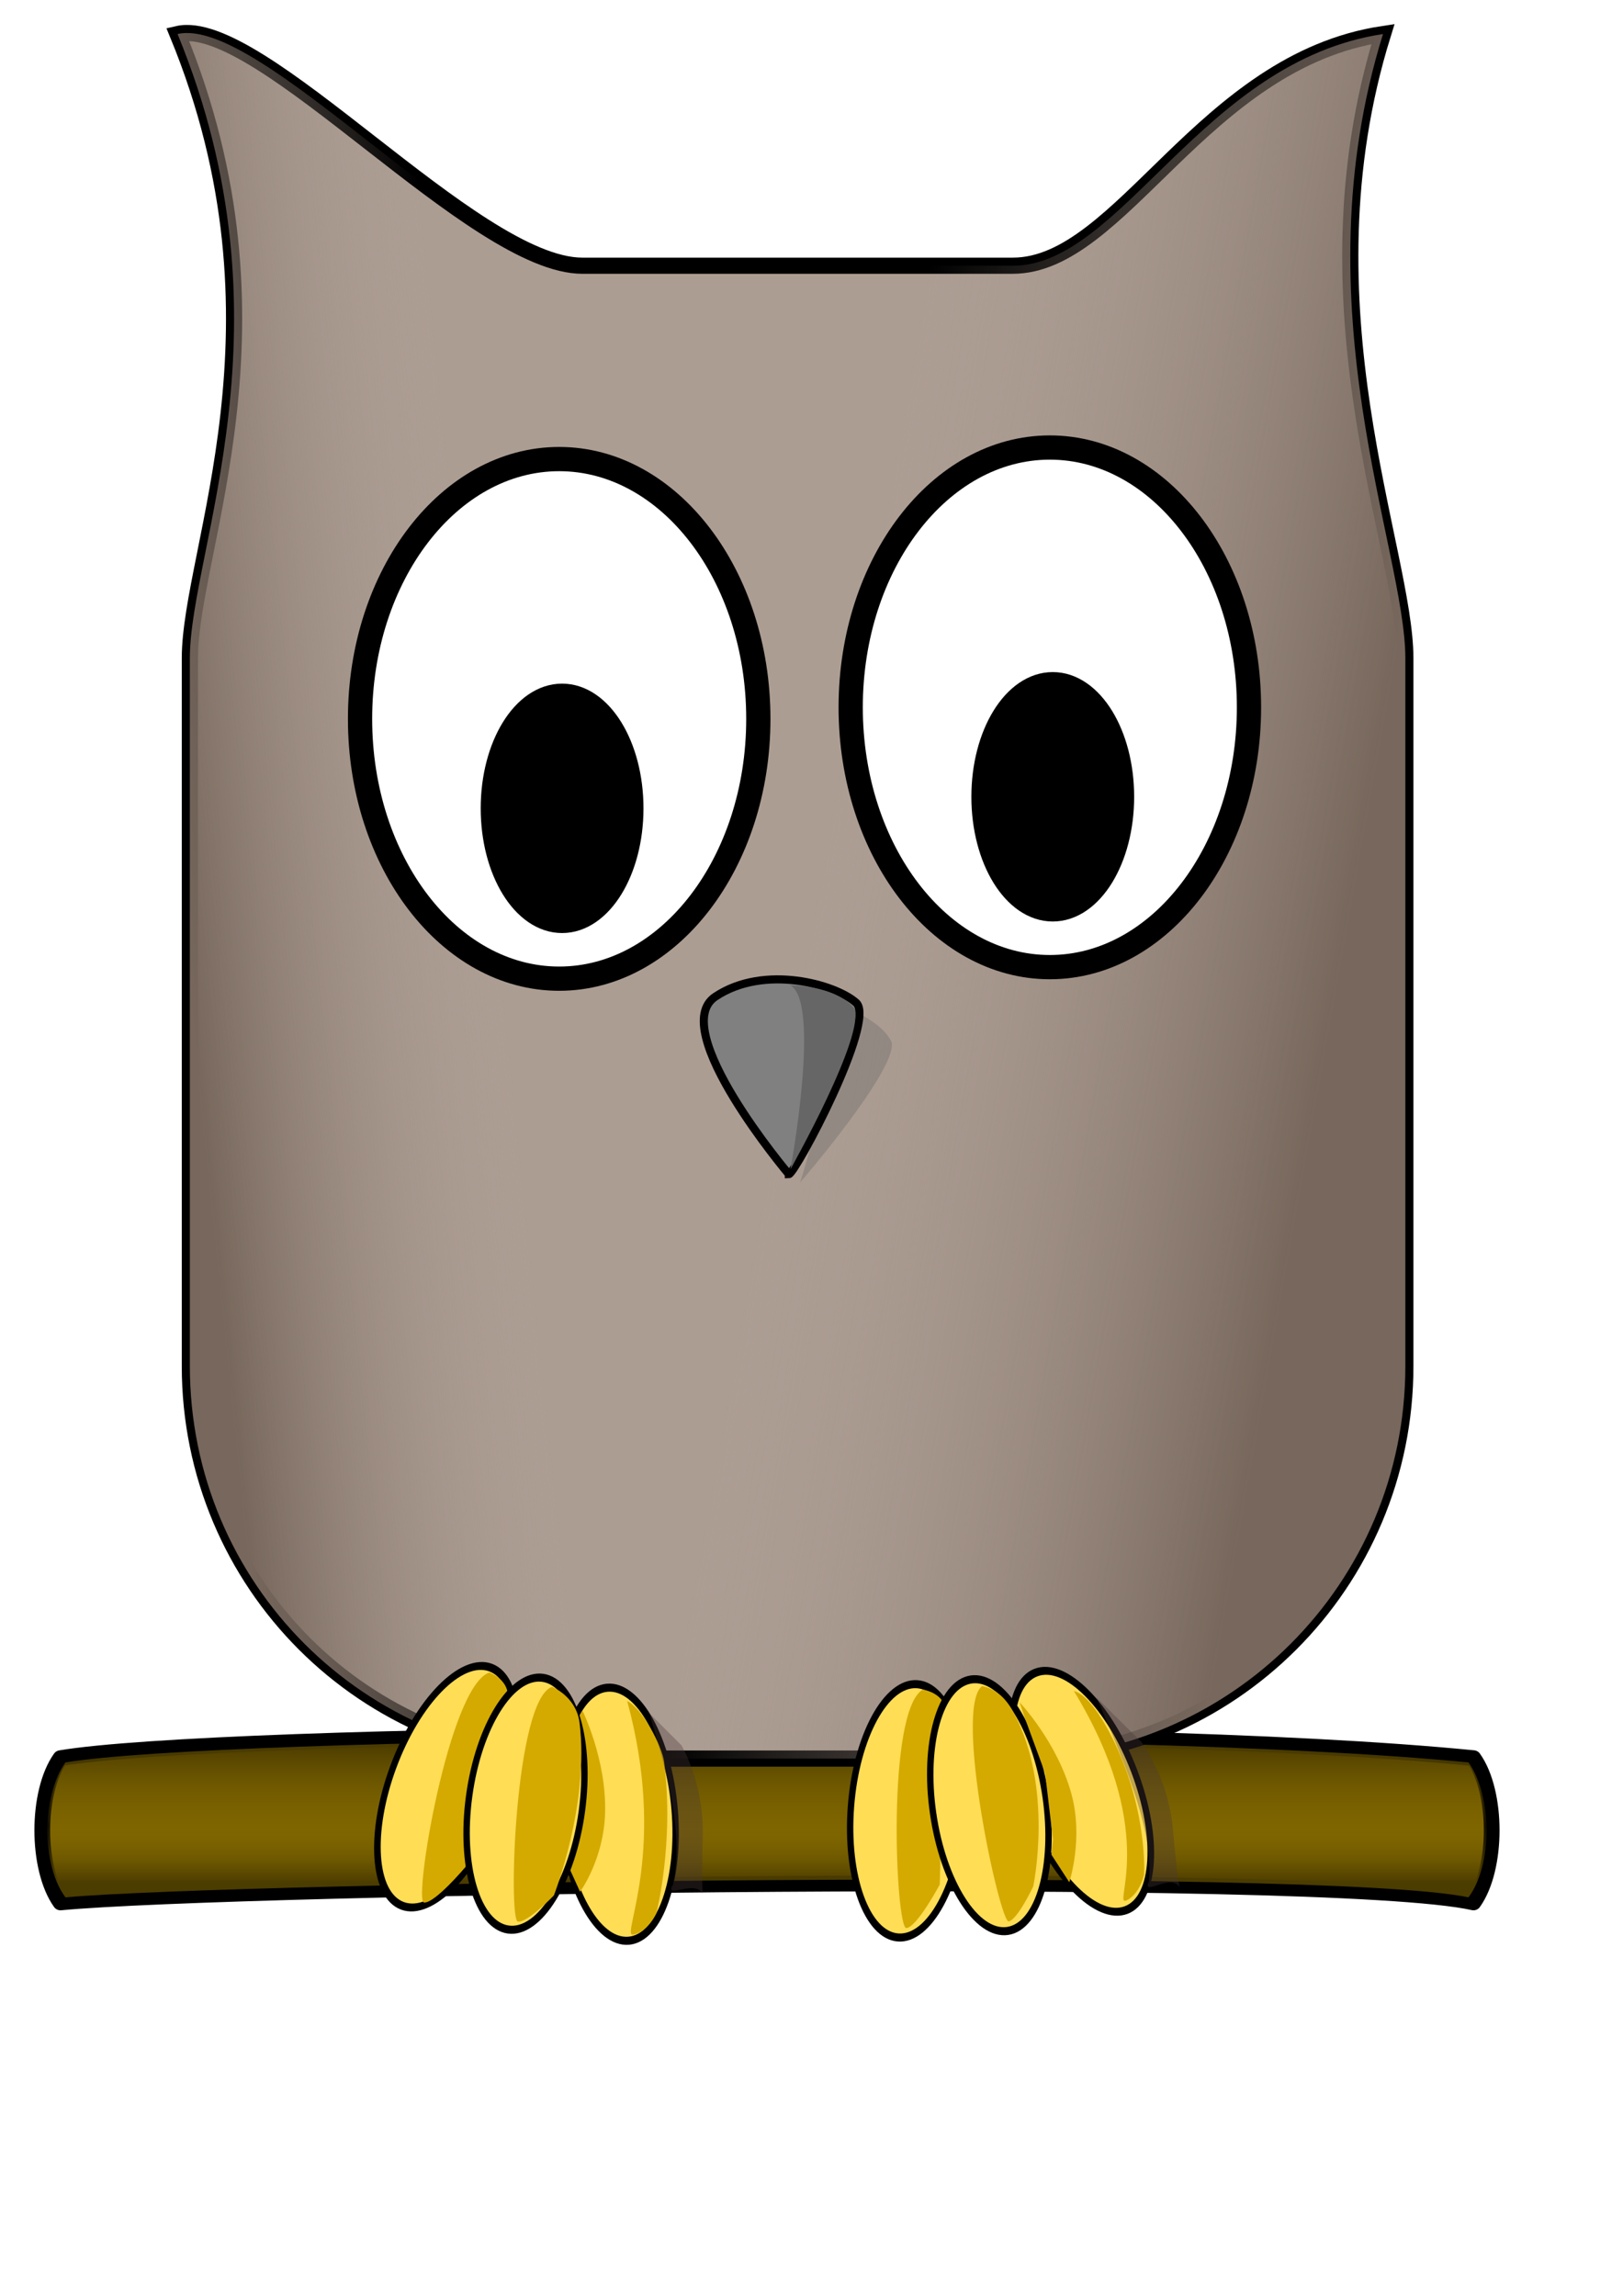 <?xml version="1.0" encoding="UTF-8" standalone="no"?>
<!-- Created with Inkscape (http://www.inkscape.org/) -->
<svg
    xmlns:inkscape="http://www.inkscape.org/namespaces/inkscape"
    xmlns:rdf="http://www.w3.org/1999/02/22-rdf-syntax-ns#"
    xmlns="http://www.w3.org/2000/svg"
    xmlns:sodipodi="http://sodipodi.sourceforge.net/DTD/sodipodi-0.dtd"
    xmlns:cc="http://creativecommons.org/ns#"
    xmlns:xlink="http://www.w3.org/1999/xlink"
    xmlns:dc="http://purl.org/dc/elements/1.1/"
    xmlns:svg="http://www.w3.org/2000/svg"
    xmlns:ns1="http://sozi.baierouge.fr"
    id="svg2952"
    sodipodi:docname="uggla.svg"
    viewBox="0 0 744.09 1052.4"
    version="1.1"
    inkscape:version="0.48.0 r9654"
  >
  <defs
      id="defs2954"
    >
    <linearGradient
        id="linearGradient3814"
      >
      <stop
          id="stop3816"
          style="stop-color:#4b3c00"
          offset="0"
      />
      <stop
          id="stop3818"
          style="stop-color:#806600;stop-opacity:0"
          offset="1"
      />
    </linearGradient
    >
    <linearGradient
        id="linearGradient3800"
      >
      <stop
          id="stop3802"
          style="stop-color:#77675c"
          offset="0"
      />
      <stop
          id="stop3804"
          style="stop-color:#ac9d93;stop-opacity:0"
          offset="1"
      />
    </linearGradient
    >
    <filter
        id="filter3861"
        height="1.046"
        width="1.233"
        y="-.023"
        x="-.117"
        inkscape:collect="always"
      >
      <feGaussianBlur
          id="feGaussianBlur3863"
          stdDeviation="0.222"
          inkscape:collect="always"
      />
    </filter
    >
    <filter
        id="filter3871"
        inkscape:collect="always"
      >
      <feGaussianBlur
          id="feGaussianBlur3873"
          stdDeviation="0.332"
          inkscape:collect="always"
      />
    </filter
    >
    <filter
        id="filter3924"
        inkscape:collect="always"
      >
      <feGaussianBlur
          id="feGaussianBlur3926"
          stdDeviation="0.231"
          inkscape:collect="always"
      />
    </filter
    >
    <filter
        id="filter3950"
        height="1.207"
        width="1.412"
        y="-.103"
        x="-.206"
        inkscape:collect="always"
      >
      <feGaussianBlur
          id="feGaussianBlur3952"
          stdDeviation="0.975"
          inkscape:collect="always"
      />
    </filter
    >
    <linearGradient
        id="linearGradient4031"
        y2="354.75"
        xlink:href="#linearGradient3814"
        gradientUnits="userSpaceOnUse"
        x2="213.94"
        gradientTransform="matrix(.993 0 0 .97 1.506 10.914)"
        y1="342.09"
        x1="213.94"
        inkscape:collect="always"
    />
    <linearGradient
        id="linearGradient4033"
        y2="255.25"
        xlink:href="#linearGradient3800"
        gradientUnits="userSpaceOnUse"
        x2="181.16"
        y1="259.28"
        x1="142.63"
        inkscape:collect="always"
    />
    <linearGradient
        id="linearGradient4035"
        y2="242.6"
        xlink:href="#linearGradient3800"
        gradientUnits="userSpaceOnUse"
        x2="218.54"
        y1="254.1"
        x1="282.96"
        inkscape:collect="always"
    />
    <linearGradient
        id="linearGradient4037"
        y2="352.81"
        xlink:href="#linearGradient3814"
        gradientUnits="userSpaceOnUse"
        x2="213.94"
        gradientTransform="matrix(.993 0 0 .935 1.506 22.984)"
        y1="360.37"
        x1="213.94"
        inkscape:collect="always"
    />
  </defs
  >
  <sodipodi:namedview
      id="base"
      bordercolor="#666666"
      inkscape:pageshadow="2"
      inkscape:window-y="0"
      pagecolor="#ffffff"
      inkscape:window-height="750"
      inkscape:window-maximized="0"
      inkscape:zoom="0.50552938"
      inkscape:window-x="161"
      showgrid="false"
      borderopacity="1.0"
      inkscape:current-layer="layer1"
      inkscape:cx="764.70494"
      inkscape:cy="526.18109"
      inkscape:window-width="991"
      inkscape:pageopacity="0.0"
      inkscape:document-units="px"
  />
  <g
      id="layer1"
      inkscape:label="Layer 1"
      inkscape:groupmode="layer"
    >
    <g
        id="g3997"
        transform="matrix(3.705 0 0 3.705 -438.33 -470.52)"
      >
      <path
          id="rect3014"
          d="m125.79 344.51c19.445-3.253 129.57-4.473 174.85 0 3.004 4.209 3.004 13.648 0 17.857-17.994-4.067-153.37-2.033-174.85 0-3.004-4.209-3.004-13.648 0-17.857z"
          sodipodi:nodetypes="ccccc"
          style="stroke-linejoin:round;stroke-dashoffset:3.68;stroke:#000000;stroke-linecap:round;stroke-width:1.943;fill:#806600"
          inkscape:connector-curvature="0"
      />
      <path
          id="path3812"
          sodipodi:nodetypes="ccccc"
          style="fill:url(#linearGradient4031)"
          inkscape:connector-curvature="0"
          d="m126.41 345.04c19.307-3.155 128.66-4.339 173.61 0 2.982 4.082 2.982 13.237 0 17.319-17.867-3.944-152.29-1.972-173.61 0-2.982-4.082-2.982-13.237 0-17.319z"
      />
      <path
          id="rect2966"
          inkscape:connector-curvature="0"
          sodipodi:nodetypes="cccccccccccc"
          style="stroke:#000000;stroke-width:2;fill:#ac9d93"
          d="m190.37 159.87h26.634 26.634c13.454 0 23.454-25.299 45.805-28.662-10.506 33.779 2.766 63.779 2.766 77.234v87.553c0 26.909-21.663 48.571-48.571 48.571h-53.267c-26.909 0-48.571-21.663-48.571-48.571v-87.553c0-13.454 13.273-41.311-1.519-77.234 10.208-2.351 36.636 28.662 50.091 28.662z"
      />
      <path
          id="path3790"
          sodipodi:nodetypes="cccccccccccc"
          style="fill:url(#linearGradient4033)"
          inkscape:connector-curvature="0"
          d="m190.37 159.87h26.634 26.634c13.454 0 23.454-25.299 45.805-28.662-10.506 33.779 2.766 63.779 2.766 77.234v87.553c0 26.909-21.663 48.571-48.571 48.571h-53.267c-26.909 0-48.571-21.663-48.571-48.571v-87.553c0-13.454 13.273-41.311-1.519-77.234 10.208-2.351 36.636 28.662 50.091 28.662z"
      />
      <path
          id="path3935"
          sodipodi:rx="24.642857"
          sodipodi:ry="32.142857"
          style="stroke-linejoin:round;stroke:#000000;stroke-linecap:square;stroke-width:3;fill:#ffffff"
          sodipodi:type="arc"
          d="m217.86 215.22c0 17.752-11.033 32.143-24.643 32.143s-24.643-14.391-24.643-32.143 11.033-32.143 24.643-32.143 24.643 14.391 24.643 32.143z"
          transform="translate(-5.714 .714)"
          sodipodi:cy="215.21933"
          sodipodi:cx="193.21428"
      />
      <path
          id="path3937"
          sodipodi:rx="8.5714283"
          sodipodi:ry="13.928572"
          style="stroke-linejoin:round;stroke:#000000;stroke-linecap:square;stroke-width:3;fill:#000000"
          sodipodi:type="arc"
          d="m114.29 189.86c0 7.692-3.838 13.929-8.571 13.929-4.734 0-8.571-6.236-8.571-13.929 0-7.692 3.838-13.929 8.571-13.929 4.734 0 8.571 6.236 8.571 13.929z"
          transform="translate(82.143 37.143)"
          sodipodi:cy="189.86218"
          sodipodi:cx="105.71429"
      />
      <path
          id="path3808"
          inkscape:connector-curvature="0"
          sodipodi:nodetypes="cccccccccccc"
          style="fill:url(#linearGradient4035)"
          d="m190.37 159.87h26.634 26.634c13.454 0 23.454-25.299 45.805-28.662-10.506 33.779 2.766 63.779 2.766 77.234v87.553c0 26.909-21.663 48.571-48.571 48.571h-53.267c-26.909 0-48.571-21.663-48.571-48.571v-87.553c0-13.454 13.273-41.311-1.519-77.234 10.208-2.351 36.636 28.662 50.091 28.662z"
      />
      <path
          id="path3941"
          sodipodi:rx="24.642857"
          sodipodi:ry="32.142857"
          style="stroke-linejoin:round;stroke:#000000;stroke-linecap:square;stroke-width:3;fill:#ffffff"
          sodipodi:type="arc"
          d="m217.86 215.22c0 17.752-11.033 32.143-24.643 32.143s-24.643-14.391-24.643-32.143 11.033-32.143 24.643-32.143 24.643 14.391 24.643 32.143z"
          transform="translate(55 -.714)"
          sodipodi:cy="215.21933"
          sodipodi:cx="193.21428"
      />
      <path
          id="path3943"
          sodipodi:rx="8.5714283"
          sodipodi:ry="13.928572"
          style="stroke-linejoin:round;stroke:#000000;stroke-linecap:square;stroke-width:3;fill:#000000"
          sodipodi:type="arc"
          d="m114.29 189.86c0 7.692-3.838 13.929-8.571 13.929-4.734 0-8.571-6.236-8.571-13.929 0-7.692 3.838-13.929 8.571-13.929 4.734 0 8.571 6.236 8.571 13.929z"
          transform="translate(142.86 35.714)"
          sodipodi:cy="189.86218"
          sodipodi:cx="105.71429"
      />
      <path
          id="path3822"
          d="m126.41 345.04c19.307-3.042 128.66-4.182 173.61 0 2.982 3.935 2.982 12.759 0 16.694-17.867-3.802-152.29-1.901-173.61 0-2.982-3.935-2.982-12.759 0-16.694z"
          sodipodi:nodetypes="ccccc"
          style="fill:url(#linearGradient4037)"
          inkscape:connector-curvature="0"
      />
      <g
          id="g3982"
        >
        <path
            id="path3001"
            sodipodi:rx="8.9285717"
            sodipodi:ry="15.714286"
            style="stroke:#000000;fill:#ffdd55"
            sodipodi:type="arc"
            d="m164.29 373.79c0 8.679-3.998 15.714-8.929 15.714s-8.929-7.035-8.929-15.714c0-8.679 3.997-15.714 8.929-15.714 4.931 0 8.929 7.035 8.929 15.714z"
            inkscape:transform-center-x="-4.2857167"
            transform="matrix(-.785 .066 .084 .996 285.34 -31.097)"
            sodipodi:cy="373.79074"
            sodipodi:cx="155.35715"
        />
        <path
            id="path2999"
            sodipodi:rx="8.9285717"
            sodipodi:ry="15.714286"
            style="stroke:#000000;fill:#ffdd55"
            sodipodi:type="arc"
            d="m164.29 373.79c0 8.679-3.998 15.714-8.929 15.714s-8.929-7.035-8.929-15.714c0-8.679 3.997-15.714 8.929-15.714 4.931 0 8.929 7.035 8.929 15.714z"
            inkscape:transform-center-x="4.2857143"
            transform="matrix(.739 .273 -.347 .938 188.46 -44.981)"
            sodipodi:cy="373.79074"
            sodipodi:cx="155.35715"
        />
        <path
            id="path3826"
            sodipodi:nodetypes="ccsccccc"
            style="filter:url(#filter3861);fill:#d4aa00"
            inkscape:connector-curvature="0"
            d="m188.61 357.8 1.475 3.244s2.927-3.969 3.097-9.733c0.196-6.64-2.802-12.682-2.802-12.682l-0.59 1.032 1.032 8.258-1.475 8.111z"
        />
        <path
            id="path3865"
            sodipodi:nodetypes="csccc"
            style="filter:url(#filter3871);fill:#d4aa00"
            inkscape:connector-curvature="0"
            d="m175.93 357.95s-3.834 4.571-5.161 4.424c-1.327-0.147 3.097-26.839 8.111-28.461 2.064 0.885 2.212 2.359 2.212 2.359z"
        />
        <path
            id="path2997"
            sodipodi:rx="8.9285717"
            sodipodi:ry="15.714286"
            style="stroke:#000000;fill:#ffdd55"
            sodipodi:type="arc"
            d="m164.29 373.79c0 8.679-3.998 15.714-8.929 15.714s-8.929-7.035-8.929-15.714c0-8.679 3.997-15.714 8.929-15.714 4.931 0 8.929 7.035 8.929 15.714z"
            transform="matrix(.781 .106 -.135 .991 112.46 -36.748)"
            sodipodi:cy="373.79074"
            sodipodi:cx="155.35715"
        />
        <path
            id="path3875"
            style="filter:url(#filter3871);fill:#d4aa00"
            d="m186.49 361.49s-3.514 3.392-4.841 3.244c-1.327-0.147-0.417-27.429 4.597-29.051 2.064 0.885 3.426 2.522 3.687 4.424 1.379 10.056-3.443 21.382-3.443 21.382z"
            sodipodi:nodetypes="cscsc"
            inkscape:connector-curvature="0"
            transform="matrix(.921 0 0 1 15.091 0)"
        />
        <path
            id="path3877"
            style="filter:url(#filter3871);fill:#d4aa00"
            d="m182.29 364.14c-1.327-0.147 4.709-10.765-0.689-28.903 2.064 0.885 4.707 5.619 4.968 7.521 1.379 10.056-1.04 18.728-1.04 18.728-1.069 2.013-2.654 2.672-3.239 2.654z"
            sodipodi:nodetypes="ccscc"
            inkscape:connector-curvature="0"
            transform="matrix(.921 0 0 1 28.658 2.212)"
        />
        <path
            id="path3879"
            d="m205.27 361.34s-0.17-1.315 0-7.078c0.196-6.64-2.654-11.355-2.654-11.355l-3.992-3.992c2.196 7.249 4.349 14.855 2.96 21.245-1.185 1.939 2.811-0.747 3.687 1.18z"
            sodipodi:nodetypes="cscccc"
            style="opacity:.589;filter:url(#filter3861);fill:#483737"
            inkscape:connector-curvature="0"
        />
      </g
      >
      <g
          id="g3972"
        >
        <path
            id="path3003"
            sodipodi:rx="8.9285717"
            sodipodi:ry="15.714286"
            style="stroke:#000000;fill:#ffdd55"
            sodipodi:type="arc"
            d="m164.29 373.79c0 8.679-3.998 15.714-8.929 15.714s-8.929-7.035-8.929-15.714c0-8.679 3.997-15.714 8.929-15.714 4.931 0 8.929 7.035 8.929 15.714z"
            inkscape:transform-center-x="-4.2417972"
            inkscape:transform-center-y="-0.61195337"
            transform="matrix(-.737 .279 .355 .935 233.89 -44.225)"
            sodipodi:cy="373.79074"
            sodipodi:cx="155.35715"
        />
        <path
            id="path3005"
            sodipodi:rx="8.9285717"
            sodipodi:ry="15.714286"
            style="stroke:#000000;fill:#ffdd55"
            sodipodi:type="arc"
            d="m164.29 373.79c0 8.679-3.998 15.714-8.929 15.714s-8.929-7.035-8.929-15.714c0-8.679 3.997-15.714 8.929-15.714 4.931 0 8.929 7.035 8.929 15.714z"
            inkscape:transform-center-x="4.2418014"
            inkscape:transform-center-y="0.61195404"
            transform="matrix(.786 .06 -.076 .997 136.92 -30.958)"
            sodipodi:cy="373.79074"
            sodipodi:cx="155.35715"
        />
        <path
            id="path3881"
            style="filter:url(#filter3871);fill:#d4aa00"
            d="m232.55 362.08s-3.834 4.571-5.161 4.424c-1.327-0.147 3.097-26.839 8.111-28.461 2.064 0.885 2.212 2.359 2.212 2.359z"
            sodipodi:nodetypes="csccc"
            inkscape:connector-curvature="0"
            transform="matrix(.978 -.207 .207 .978 -67.786 54.168)"
        />
        <path
            id="path3007"
            sodipodi:rx="8.9285717"
            sodipodi:ry="15.714286"
            style="stroke:#000000;fill:#ffdd55"
            sodipodi:type="arc"
            d="m164.29 373.79c0 8.679-3.998 15.714-8.929 15.714s-8.929-7.035-8.929-15.714c0-8.679 3.997-15.714 8.929-15.714 4.931 0 8.929 7.035 8.929 15.714z"
            transform="matrix(.78 -.113 .143 .99 66.104 -2.161)"
            sodipodi:cy="373.79074"
            sodipodi:cx="155.35715"
        />
        <path
            id="path3886"
            style="filter:url(#filter3871);fill:#d4aa00"
            d="m186.49 361.49s-3.514 3.392-4.841 3.244c-1.327-0.147-0.417-27.429 4.597-29.051 2.064 0.885 3.131 2.552 3.687 4.424 3.117 10.501-3.443 21.382-3.443 21.382z"
            sodipodi:nodetypes="cscsc"
            inkscape:connector-curvature="0"
            transform="matrix(.787 -.247 .238 .963 13.359 58.339)"
        />
        <path
            id="path3888"
            style="filter:url(#filter3861);fill:#d4aa00"
            d="m248.77 355.44 1.117 3.906s3.284-4.63 3.454-10.394c0.196-6.64-2.802-12.682-2.802-12.682l0.04 1.997 0.403 7.294-1.475 8.111z"
            sodipodi:nodetypes="ccsccccc"
            inkscape:connector-curvature="0"
            transform="matrix(.956 -.293 .293 .956 -93.556 89.546)"
        />
        <path
            id="path3890"
            style="filter:url(#filter3871);fill:#d4aa00"
            d="m182.29 364.14c-1.327-0.147 6.272-8.007-0.852-26.696 2.064 0.885 3.472 5.561 3.947 7.428 2.366 9.29 0.143 16.614 0.143 16.614-1.069 2.013-2.654 2.672-3.239 2.654z"
            sodipodi:nodetypes="ccscc"
            inkscape:connector-curvature="0"
            transform="matrix(.9 -.192 .208 .978 17.716 41.034)"
        />
        <path
            id="path3892"
            style="opacity:.589;filter:url(#filter3861);fill:#483737"
            d="m264.08 360.92s-0.17-1.315 0-7.078c0.196-6.64-2.654-11.355-2.654-11.355l-4.894-6.113c2.196 7.249 5.25 16.976 3.861 23.366-1.185 1.939 2.811-0.747 3.687 1.18z"
            sodipodi:nodetypes="cscccc"
            inkscape:connector-curvature="0"
            transform="matrix(.993 -.115 .115 .993 -39.46 32.462)"
        />
      </g
      >
      <g
          id="g3992"
        >
        <path
            id="path3928"
            style="opacity:.6;filter:url(#filter3950);fill:#666666"
            d="m223.27 272.32s0.196-20.591-3.693-22.567c1.503 0.048 7.306 0.189 9.408 2.656 1.601 3.122-5.715 19.911-5.715 19.911z"
            sodipodi:nodetypes="cccc"
            inkscape:connector-curvature="0"
            transform="matrix(.955 .296 -.296 .955 84.69 -52.847)"
        />
        <path
            id="path3947"
            style="stroke:#000000;stroke-width:1px;fill:#808080"
            inkscape:connector-curvature="0"
            d="m215.92 272.27s-15.152-17.93-9.091-21.971c6.061-4.041 14.9-1.515 17.425 0.758 2.525 2.273-7.576 21.213-8.334 21.213z"
        />
        <path
            id="path3894"
            sodipodi:nodetypes="cccc"
            style="filter:url(#filter3924);fill:#666666"
            inkscape:connector-curvature="0"
            d="m216.12 271.66s3.838-20.791-0.051-22.767c1.503 0.048 5.811 0.343 7.912 2.81 1.601 3.122-7.862 19.957-7.862 19.957z"
        />
      </g
      >
    </g
    >
  </g
  >
</svg
>
